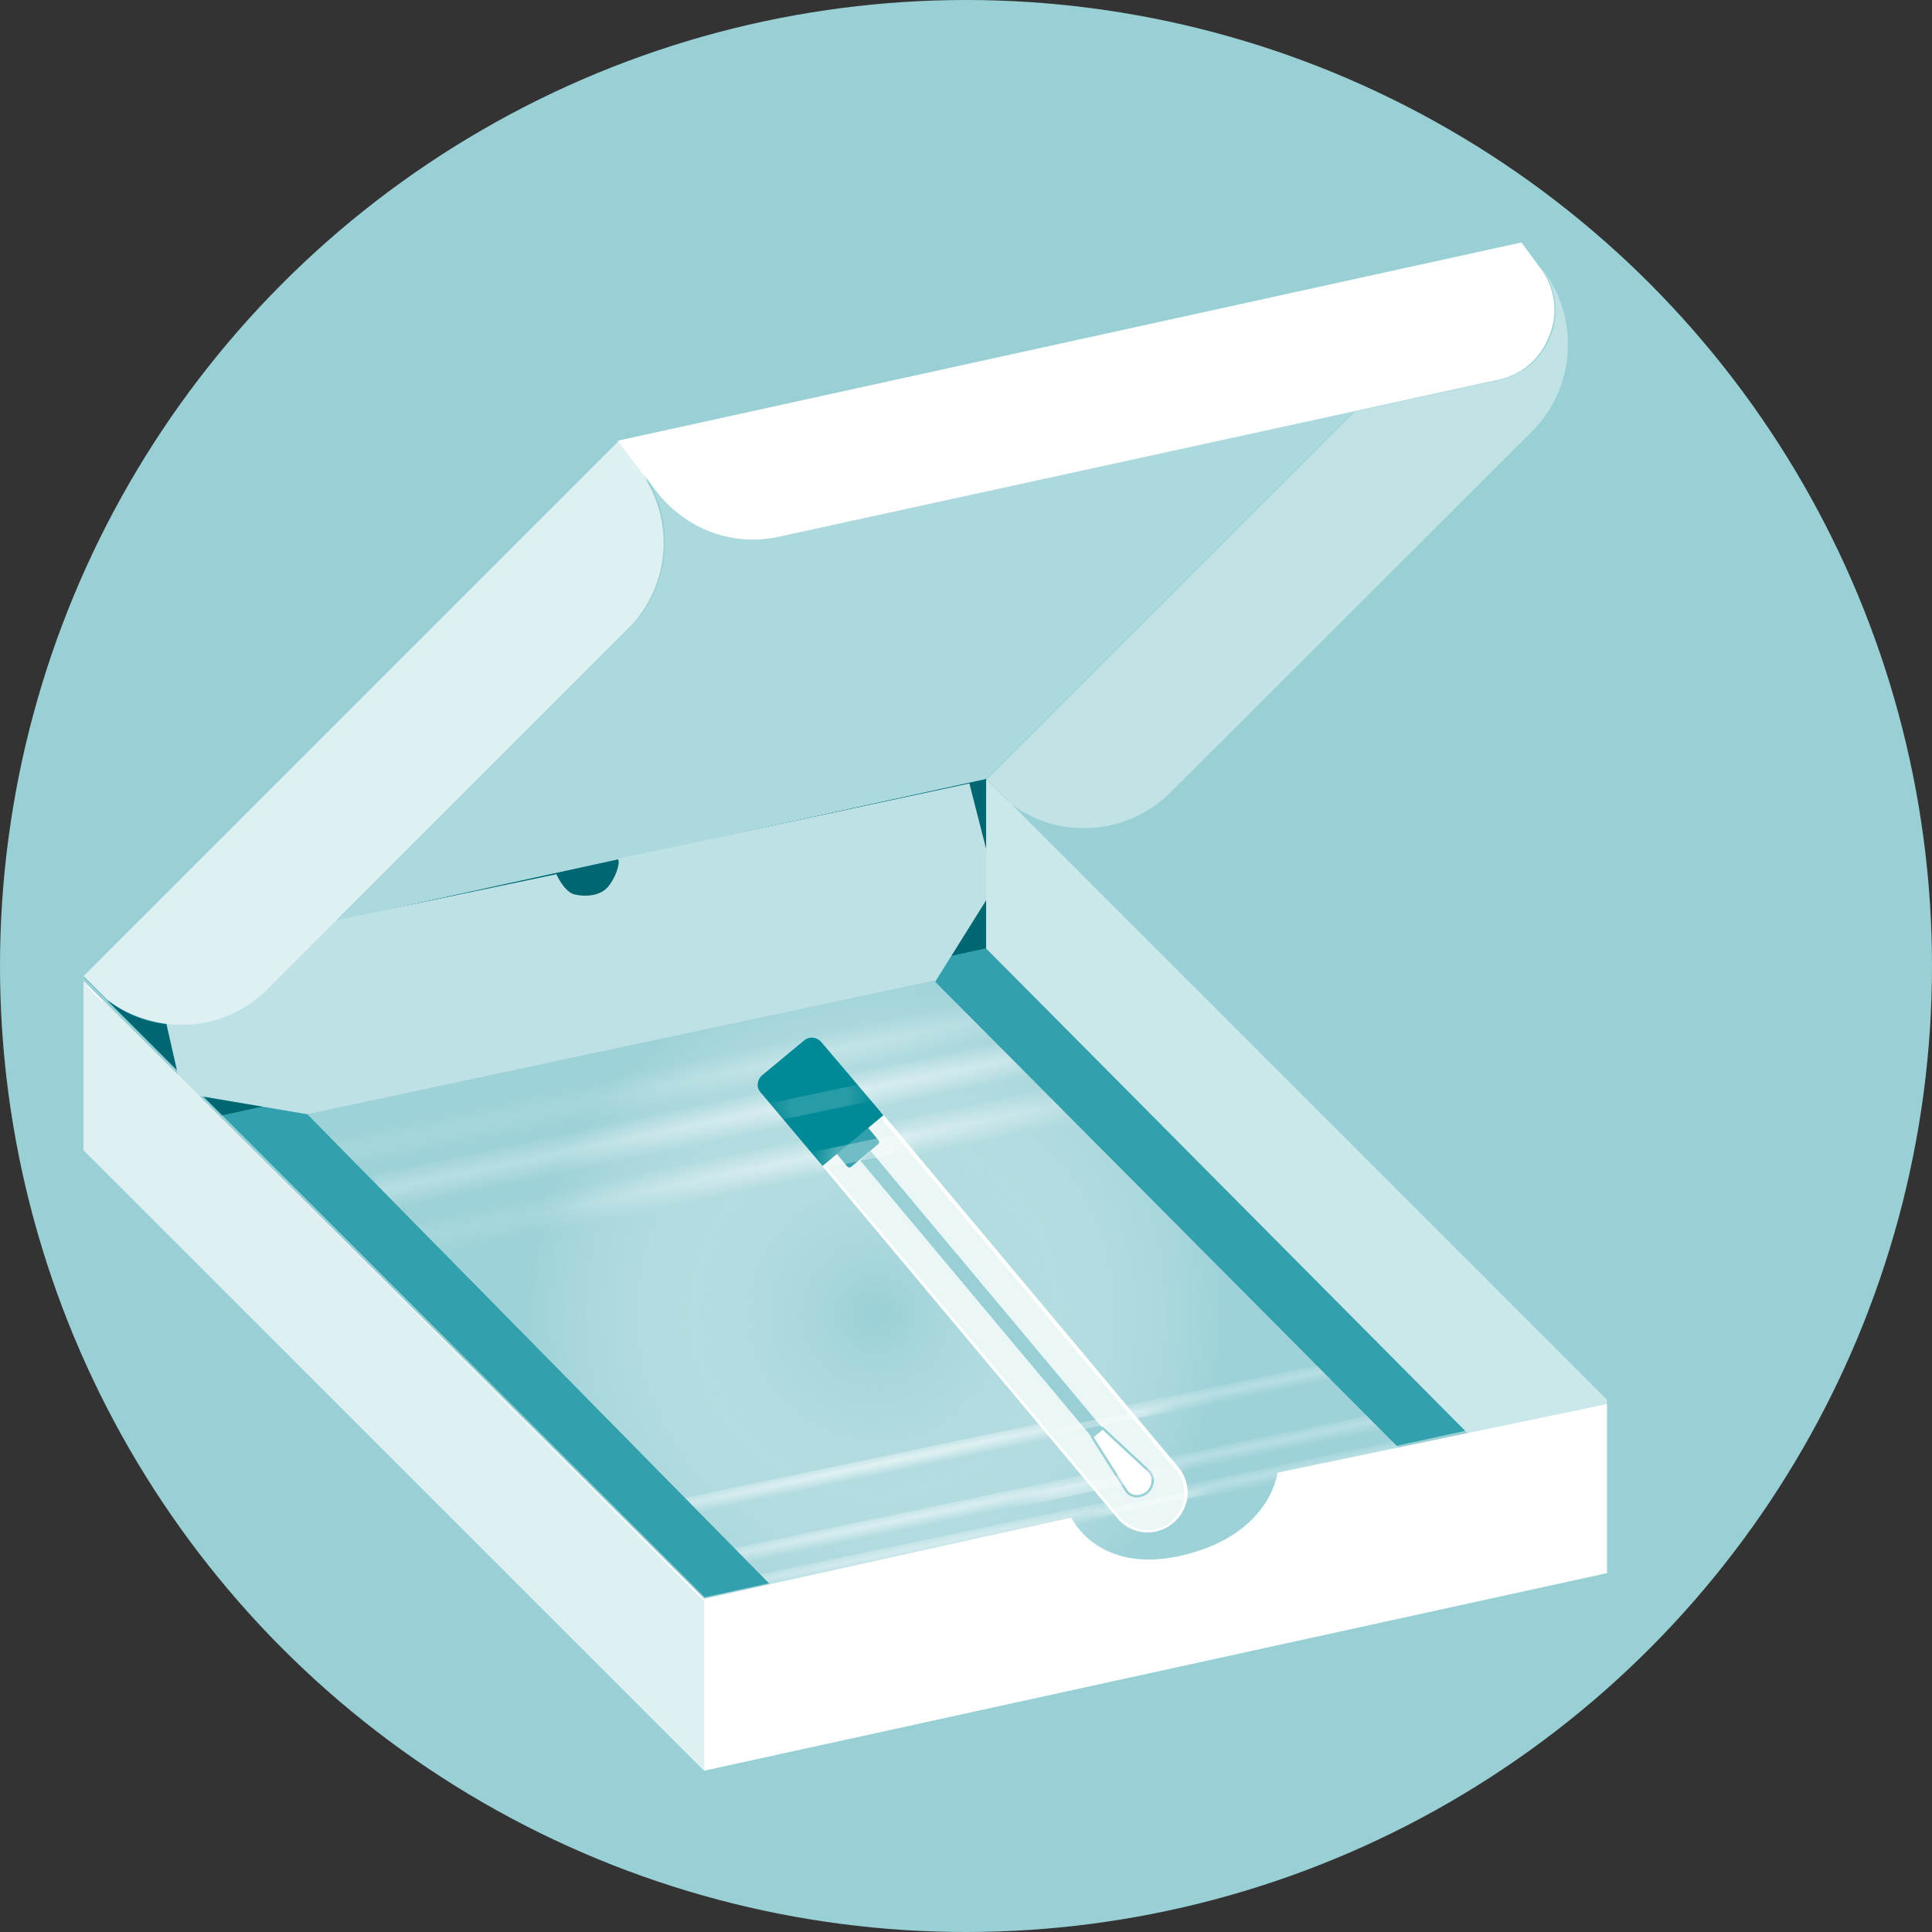 <?xml version="1.0" encoding="utf-8"?>
<!-- Generator: Adobe Illustrator 24.3.0, SVG Export Plug-In . SVG Version: 6.00 Build 0)  -->
<svg version="1.1" id="Layer_1" xmlns="http://www.w3.org/2000/svg" xmlns:xlink="http://www.w3.org/1999/xlink" x="0px" y="0px"
	 viewBox="0 0 400 400" style="enable-background:new 0 0 400 400;" xml:space="preserve">
<rect x="0" y="0" width="400" height="400" fill="#333333" stroke="none"/>
<style type="text/css">
	.st0{fill-rule:evenodd;clip-rule:evenodd;fill:#99D0D6;}
	.st1{fill:#33A1AD;}
	.st2{fill:#008996;}
	.st3{opacity:0.3;fill:#DAEEF0;}
	.st4{fill:#006772;}
	.st5{fill:#DEF0F2;}
	.st6{fill:#BDE1E5;}
	.st7{fill:#99D0D6;}
	.st8{clip-path:url(#SVGID_2_);}
	.st9{opacity:0.6;fill:url(#SVGID_3_);}
	.st10{opacity:0.6;fill:url(#SVGID_4_);}
	.st11{opacity:0.6;fill:url(#SVGID_5_);}
	.st12{opacity:0.6;fill:url(#SVGID_6_);}
	.st13{opacity:0.6;fill:url(#SVGID_7_);}
	.st14{opacity:0.6;fill:url(#SVGID_8_);}
	.st15{clip-path:url(#SVGID_2_);fill:url(#SVGID_9_);}
	.st16{opacity:9.000000e-02;clip-path:url(#SVGID_2_);fill:url(#SVGID_10_);}
	.st17{opacity:0.27;clip-path:url(#SVGID_2_);fill:url(#SVGID_11_);}
	.st18{opacity:0.1;clip-path:url(#SVGID_2_);fill:url(#SVGID_12_);}
	.st19{opacity:0.27;clip-path:url(#SVGID_2_);fill:url(#SVGID_13_);}
	.st20{opacity:0.27;clip-path:url(#SVGID_2_);fill:url(#SVGID_14_);}
	.st21{opacity:0.27;clip-path:url(#SVGID_2_);fill:url(#SVGID_15_);}
	.st22{fill:#EBF6F7;}
	.st23{fill:#FFFFFF;}
	.st24{fill:#FFFFFF;stroke:#99D0D6;stroke-width:0.5;stroke-miterlimit:10;}
	.st25{fill:#CAE7EA;}
	.st26{fill:none;}
	.st27{opacity:0.5;}
	.st28{opacity:0.31;fill:url(#SVGID_18_);}
	.st29{opacity:0.6;fill:url(#SVGID_19_);}
	.st30{opacity:0.6;fill:url(#SVGID_20_);}
	.st31{opacity:0.6;fill:url(#SVGID_21_);}
	.st32{opacity:0.6;fill:url(#SVGID_22_);}
	.st33{fill:#C2E3E6;}
</style>
<circle class="st0" cx="200" cy="200" r="200"/>
<g>
	<g>
		<path class="st1" d="M93.9,185.4l110.3-24.1l4.9,4.9l0.1,0.1l123.5,123.5l-28.7,6.3l-39.5,8.6c-2.5,8.8-9.6,15.5-18.5,17.5
			c-1.8,0.4-3.6,0.6-5.3,0.6c-7.2,0-14.1-3.2-18.8-8.7l-76,16.6L46,230.9l-23.8-23.8l-4.9-4.9"/>
		<g>
			<g id="XMLID_3_">
				<path class="st2" d="M204.2,161.3v35L64.4,226.9l-18.4,4l-23.8-23.8c3.9,3,8.6,4.8,13.6,5.1c7.4,0.5,14.5-2.2,19.7-7.4
					l14.1-14.1l24.2-5.3L204.2,161.3z"/>
				<g>
					<path class="st3" d="M280.4,85.1l-76.2,76.2L93.9,185.4l-24.2,5.3l60.6-60.6c8.9-8.9,9.9-23,2.3-33.1l3.4,4.6
						c6,7.9,15.9,11.7,25.6,9.5L280.4,85.1z"/>
					<path class="st4" d="M204.2,161.3v35L64.4,226.9l-18.4,4l-23.8-23.8c3.9,3,8.6,4.8,13.6,5.1c7.4,0.5,14.5-2.2,19.7-7.4
						l14.1-14.1l24.2-5.3L204.2,161.3z"/>
					<g>
						<path class="st5" d="M332.7,289.8l-28.7,6.3l-12.5-12.5l-87.3-87.3v-35c1.4,1.9,3,3.6,4.9,4.9l0.1,0.1L332.7,289.8z"/>
					</g>
				</g>
				<path class="st6" d="M31.4,198.5l83.8-17.5c0,0,1.6,3.7,3.8,4.2c2.2,0.5,5.1,0.3,6.7-1.4c1.6-1.7,2.9-5.2,2.2-6l72.8-15.6
					l5.4,21.1l-12.5,20l105.6,106.2l-126.9,31.6L63.7,230.7l-26-4.4L31.4,198.5z"/>
				<polygon class="st7" points="193.5,203.2 193.6,203 63.6,230.7 63.7,230.7 172.2,340.9 299.1,309.4 				"/>
				<g>
					<defs>
						<polygon id="SVGID_1_" points="193.5,203.2 193.6,203 63.6,230.7 63.7,230.7 172.2,340.9 299.1,309.4 						"/>
					</defs>
					<clipPath id="SVGID_2_">
						<use xlink:href="#SVGID_1_"  style="overflow:visible;"/>
					</clipPath>
					<g class="st8">
						
							<linearGradient id="SVGID_3_" gradientUnits="userSpaceOnUse" x1="129.662" y1="1558.766" x2="129.662" y2="1519.12" gradientTransform="matrix(0.819 -0.171 4.359110e-02 0.208 -19.229 -76.644)">
							<stop  offset="0" style="stop-color:#FFFFFF;stop-opacity:0"/>
							<stop  offset="0.504" style="stop-color:#FFFFFF"/>
							<stop  offset="1" style="stop-color:#FFFFFF;stop-opacity:0"/>
						</linearGradient>
						<polygon class="st9" points="242.3,207.6 67.5,244.2 65.8,235.9 240.6,199.4 						"/>
						
							<linearGradient id="SVGID_4_" gradientUnits="userSpaceOnUse" x1="141.472" y1="1602.92" x2="141.472" y2="1563.274" gradientTransform="matrix(0.819 -0.171 4.359110e-02 0.208 -19.229 -76.644)">
							<stop  offset="0" style="stop-color:#FFFFFF;stop-opacity:0"/>
							<stop  offset="0.504" style="stop-color:#FFFFFF"/>
							<stop  offset="1" style="stop-color:#FFFFFF;stop-opacity:0"/>
						</linearGradient>
						<polygon class="st10" points="253.9,214.8 79.1,251.4 77.4,243.1 252.2,206.5 						"/>
						
							<linearGradient id="SVGID_5_" gradientUnits="userSpaceOnUse" x1="143.969" y1="1655.995" x2="143.969" y2="1616.349" gradientTransform="matrix(0.819 -0.171 4.359110e-02 0.208 -19.229 -76.644)">
							<stop  offset="0" style="stop-color:#FFFFFF;stop-opacity:0"/>
							<stop  offset="0.504" style="stop-color:#FFFFFF"/>
							<stop  offset="1" style="stop-color:#FFFFFF;stop-opacity:0"/>
						</linearGradient>
						<polygon class="st11" points="258.3,225.4 83.5,262 81.8,253.7 256.6,217.2 						"/>
						
							<linearGradient id="SVGID_6_" gradientUnits="userSpaceOnUse" x1="176.45" y1="3302.435" x2="176.45" y2="3262.789" gradientTransform="matrix(0.819 -0.171 2.307237e-02 0.11 -10.243 -33.691)">
							<stop  offset="0" style="stop-color:#FFFFFF;stop-opacity:0"/>
							<stop  offset="0.504" style="stop-color:#FFFFFF"/>
							<stop  offset="1" style="stop-color:#FFFFFF;stop-opacity:0"/>
						</linearGradient>
						<polygon class="st12" points="297.9,282 123.1,318.6 122.2,314.2 297,277.6 						"/>
						
							<linearGradient id="SVGID_7_" gradientUnits="userSpaceOnUse" x1="186.546" y1="3411.543" x2="186.546" y2="3371.897" gradientTransform="matrix(0.819 -0.171 2.307237e-02 0.11 -10.243 -33.691)">
							<stop  offset="0" style="stop-color:#FFFFFF;stop-opacity:0"/>
							<stop  offset="0.504" style="stop-color:#FFFFFF"/>
							<stop  offset="1" style="stop-color:#FFFFFF;stop-opacity:0"/>
						</linearGradient>
						<polygon class="st13" points="308.7,292.3 133.9,328.9 133,324.5 307.8,287.9 						"/>
						
							<linearGradient id="SVGID_8_" gradientUnits="userSpaceOnUse" x1="189.287" y1="3468.201" x2="189.287" y2="3428.555" gradientTransform="matrix(0.819 -0.171 2.307237e-02 0.11 -10.243 -33.691)">
							<stop  offset="0" style="stop-color:#FFFFFF;stop-opacity:0"/>
							<stop  offset="0.504" style="stop-color:#FFFFFF"/>
							<stop  offset="1" style="stop-color:#FFFFFF;stop-opacity:0"/>
						</linearGradient>
						<polygon class="st14" points="312.2,298.1 137.4,334.6 136.5,330.3 311.3,293.7 						"/>
					</g>
					<radialGradient id="SVGID_9_" cx="181.35" cy="271.996" r="96.487" gradientUnits="userSpaceOnUse">
						<stop  offset="0" style="stop-color:#FFFFFF;stop-opacity:0"/>
						<stop  offset="0.752" style="stop-color:#9DD2D8"/>
					</radialGradient>
					<polygon class="st15" points="193.5,203.2 193.6,203 63.6,230.7 63.7,230.7 172.2,340.9 299.1,309.4 					"/>
					
						<linearGradient id="SVGID_10_" gradientUnits="userSpaceOnUse" x1="129.662" y1="1558.766" x2="129.662" y2="1519.12" gradientTransform="matrix(0.819 -0.171 4.359110e-02 0.208 -19.229 -76.644)">
						<stop  offset="0" style="stop-color:#FFFFFF;stop-opacity:0"/>
						<stop  offset="0.504" style="stop-color:#FFFFFF"/>
						<stop  offset="1" style="stop-color:#FFFFFF;stop-opacity:0"/>
					</linearGradient>
					<polygon class="st16" points="242.3,207.6 67.5,244.2 65.8,235.9 240.6,199.4 					"/>
					
						<linearGradient id="SVGID_11_" gradientUnits="userSpaceOnUse" x1="141.472" y1="1602.92" x2="141.472" y2="1563.274" gradientTransform="matrix(0.819 -0.171 4.359110e-02 0.208 -19.229 -76.644)">
						<stop  offset="0" style="stop-color:#FFFFFF;stop-opacity:0"/>
						<stop  offset="0.504" style="stop-color:#FFFFFF"/>
						<stop  offset="1" style="stop-color:#FFFFFF;stop-opacity:0"/>
					</linearGradient>
					<polygon class="st17" points="253.9,214.8 79.1,251.4 77.4,243.1 252.2,206.5 					"/>
					
						<linearGradient id="SVGID_12_" gradientUnits="userSpaceOnUse" x1="143.969" y1="1655.995" x2="143.969" y2="1616.349" gradientTransform="matrix(0.819 -0.171 4.359110e-02 0.208 -19.229 -76.644)">
						<stop  offset="0" style="stop-color:#FFFFFF;stop-opacity:0"/>
						<stop  offset="0.504" style="stop-color:#FFFFFF"/>
						<stop  offset="1" style="stop-color:#FFFFFF;stop-opacity:0"/>
					</linearGradient>
					<polygon class="st18" points="258.3,225.4 83.5,262 81.8,253.7 256.6,217.2 					"/>
					
						<linearGradient id="SVGID_13_" gradientUnits="userSpaceOnUse" x1="176.45" y1="3302.435" x2="176.45" y2="3262.789" gradientTransform="matrix(0.819 -0.171 2.307237e-02 0.11 -10.243 -33.691)">
						<stop  offset="0" style="stop-color:#FFFFFF;stop-opacity:0"/>
						<stop  offset="0.504" style="stop-color:#FFFFFF"/>
						<stop  offset="1" style="stop-color:#FFFFFF;stop-opacity:0"/>
					</linearGradient>
					<polygon class="st19" points="297.9,282 123.1,318.6 122.2,314.2 297,277.6 					"/>
					
						<linearGradient id="SVGID_14_" gradientUnits="userSpaceOnUse" x1="186.546" y1="3411.543" x2="186.546" y2="3371.897" gradientTransform="matrix(0.819 -0.171 2.307237e-02 0.11 -10.243 -33.691)">
						<stop  offset="0" style="stop-color:#FFFFFF;stop-opacity:0"/>
						<stop  offset="0.504" style="stop-color:#FFFFFF"/>
						<stop  offset="1" style="stop-color:#FFFFFF;stop-opacity:0"/>
					</linearGradient>
					<polygon class="st20" points="308.7,292.3 133.9,328.9 133,324.5 307.8,287.9 					"/>
					
						<linearGradient id="SVGID_15_" gradientUnits="userSpaceOnUse" x1="189.287" y1="3468.201" x2="189.287" y2="3428.555" gradientTransform="matrix(0.819 -0.171 2.307237e-02 0.11 -10.243 -33.691)">
						<stop  offset="0" style="stop-color:#FFFFFF;stop-opacity:0"/>
						<stop  offset="0.504" style="stop-color:#FFFFFF"/>
						<stop  offset="1" style="stop-color:#FFFFFF;stop-opacity:0"/>
					</linearGradient>
					<polygon class="st21" points="312.2,298.1 137.4,334.6 136.5,330.3 311.3,293.7 					"/>
					<g id="layer1_2_" class="st8">
						<path id="path2381_3_" class="st22" d="M170.2,241l61.4,73.3c2.8,3.3,7.7,3.7,11,0.9c3.3-2.8,3.8-7.7,1-11l-61.4-73.3
							L170.2,241z"/>
						<path id="path2383_2_" class="st1" d="M173,238.6l2.4,2.9c0.2,0.2,0.5,0.3,0.8,0.1l5.6-4.7c0.2-0.2,0.3-0.5,0.1-0.8l-2.4-2.9
							L173,238.6z"/>
						<path id="path2399_2_" class="st23" d="M169.8,240.9l0.2,0.2l61.4,73.3c2.9,3.4,8,3.9,11.5,0.9c3.5-2.9,4-8,1.1-11.5
							l-61.6-73.6L169.8,240.9z M170.7,241l11.6-9.7l61.2,73.1c2.7,3.2,2.2,7.9-1,10.6c-3.2,2.7-7.9,2.3-10.6-0.9L170.7,241z"/>
						<path id="path2396_2_" class="st2" d="M156.9,224.4c-0.1,0.6,0.1,1.3,0.6,1.8l12.8,15.2l12.6-10.5L170,215.7
							c-0.9-1-2.4-1.2-3.5-0.3l-8.8,7.3C157.2,223.2,156.9,223.8,156.9,224.4L156.9,224.4z"/>
						<path id="path2388_2_" class="st24" d="M237.5,309c1.3-1.1,1.6-3.2,0.4-4.4l-9.6-8.9l-2.2,1.8l7,11
							C234,310.1,236.1,310.1,237.5,309L237.5,309z"/>
						
							<rect id="rect2390_2_" x="201.7" y="230.5" transform="matrix(0.767 -0.642 0.642 0.767 -124.651 192.874)" class="st7" width="2.9" height="74.9">
						</rect>
					</g>
				</g>
				<g>
					<path class="st25" d="M209.1,166.2c-1.9-1.3-3.5-3-4.9-4.9l128.5,128.5v36L204.2,196.4v-35"/>
					<line class="st26" x1="145.8" y1="330.7" x2="145.8" y2="365.7"/>
					<line class="st26" x1="132.6" y1="97" x2="128.3" y2="91.2"/>
					<path class="st26" d="M209.2,166.3c3.9,2.9,8.5,4.7,13.4,5c7.4,0.5,14.5-2.2,19.7-7.4l74.8-74.8c8.9-8.9,9.9-23.1,2.3-33.1
						l-0.4-0.4l-4-5.4"/>
				</g>
			</g>
		</g>
		<g>
			<defs>
				<polygon id="SVGID_16_" points="193.5,203.2 193.6,203 63.6,230.7 63.7,230.7 172.2,340.9 299.1,309.4 				"/>
			</defs>
			<clipPath id="SVGID_17_">
				<use xlink:href="#SVGID_16_"  style="overflow:visible;"/>
			</clipPath>
		</g>
	</g>
	<g class="st27">
		
			<radialGradient id="SVGID_18_" cx="2835.379" cy="2303.053" r="76.74" gradientTransform="matrix(0.154 -3.231458e-02 1.968188e-02 9.407642e-02 -312.355 102.916)" gradientUnits="userSpaceOnUse">
			<stop  offset="0.504" style="stop-color:#FFFFFF"/>
			<stop  offset="1" style="stop-color:#FFFFFF;stop-opacity:0"/>
		</radialGradient>
		<polygon class="st28" points="187.8,226.4 154.8,233.3 154.1,229.5 187,222.6 		"/>
		
			<radialGradient id="SVGID_19_" cx="3033.592" cy="2424.659" r="76.74" gradientTransform="matrix(0.147 -3.066006e-02 1.968188e-02 9.407642e-02 -314.827 103.433)" gradientUnits="userSpaceOnUse">
			<stop  offset="0.504" style="stop-color:#FFFFFF"/>
			<stop  offset="1" style="stop-color:#FFFFFF;stop-opacity:0"/>
		</radialGradient>
		<polygon class="st29" points="193.5,237.1 162.2,243.7 161.4,239.9 192.7,233.4 		"/>
		
			<radialGradient id="SVGID_20_" cx="2590.022" cy="5341.578" r="76.74" gradientTransform="matrix(0.179 -3.741008e-02 7.147626e-03 3.416457e-02 -272.375 208.595)" gradientUnits="userSpaceOnUse">
			<stop  offset="0.504" style="stop-color:#FFFFFF"/>
			<stop  offset="1" style="stop-color:#FFFFFF;stop-opacity:0"/>
		</radialGradient>
		<polygon class="st30" points="248.2,290.9 210,298.9 209.7,297.5 247.9,289.5 		"/>
		
			<radialGradient id="SVGID_21_" cx="2706.597" cy="5814.327" r="76.74" gradientTransform="matrix(0.173 -3.610541e-02 6.976665e-03 3.334741e-02 -270.306 215.163)" gradientUnits="userSpaceOnUse">
			<stop  offset="0.504" style="stop-color:#FFFFFF"/>
			<stop  offset="1" style="stop-color:#FFFFFF;stop-opacity:0"/>
		</radialGradient>
		<polygon class="st31" points="255.9,308.1 219.1,315.8 218.8,314.5 255.6,306.8 		"/>
		
			<radialGradient id="SVGID_22_" cx="1688.317" cy="4490.371" r="76.74" gradientTransform="matrix(0.244 -5.101650e-02 1.153619e-02 5.514124e-02 -236.212 145.935)" gradientUnits="userSpaceOnUse">
			<stop  offset="0.504" style="stop-color:#FFFFFF"/>
			<stop  offset="1" style="stop-color:#FFFFFF;stop-opacity:0"/>
		</radialGradient>
		<polygon class="st32" points="253.5,303.1 201.5,313.9 201,311.8 253.1,300.9 		"/>
	</g>
	<g>
		<path class="st23" d="M332.7,290.7v35l-186.9,40.9L17.3,238.1v-35L145.8,331l76-16.8c0,0,5.5,12,23.1,7.8
			c18.2-4.3,19.6-17.1,19.6-17.1L332.7,290.7z"/>
		<path class="st5" d="M145.8,331.5v35L17.3,238.1v-35c1.4,1.9,3,3.6,4.9,4.9L46,231.8L145.8,331.5z"/>
	</g>
</g>
<path class="st23" d="M30.8,174.5l-13.4-9.6L30.8,174.5z"/>
<path class="st23" d="M319,55.6c-0.1-0.1-0.1-0.1-0.1-0.1l-3.9-5.3L128.1,91.2l-0.2,0.2l4.3,5.7c0.3,0.3,0.5,0.7,0.7,1.1l1.3,1.6
	c-0.5-0.9-1.1-1.9-1.8-2.8l3.4,4.6c6,7.9,15.9,11.7,25.6,9.5l118.7-25.9l30.2-6.6c4.8-1,8.8-4.5,10.5-9.2
	C322.7,64.8,321.9,59.6,319,55.6z"/>
<path class="st5" d="M132.3,97.2c7.6,10.1,6.6,24.1-2.3,33l-60.5,60.5l-14.1,14.1c-5.2,5.2-12.4,7.9-19.7,7.3
	c-5-0.4-9.7-2.2-13.5-5.1l-4.9-4.9L128,91.4L132.3,97.2z"/>
<path class="st33" d="M321.1,69.4c1.8-4.6,1-9.8-1.9-13.7l0.4,0.4c7.5,10,6.5,24.2-2.3,33.1L242.4,164c-5.2,5.2-12.4,7.9-19.7,7.4
	c-4.9-0.3-9.6-2.1-13.4-5l-0.1-0.1l-4.9-4.9l76.2-76.2l30.2-6.6C315.4,77.5,319.4,74.1,321.1,69.4z"/>
</svg>
